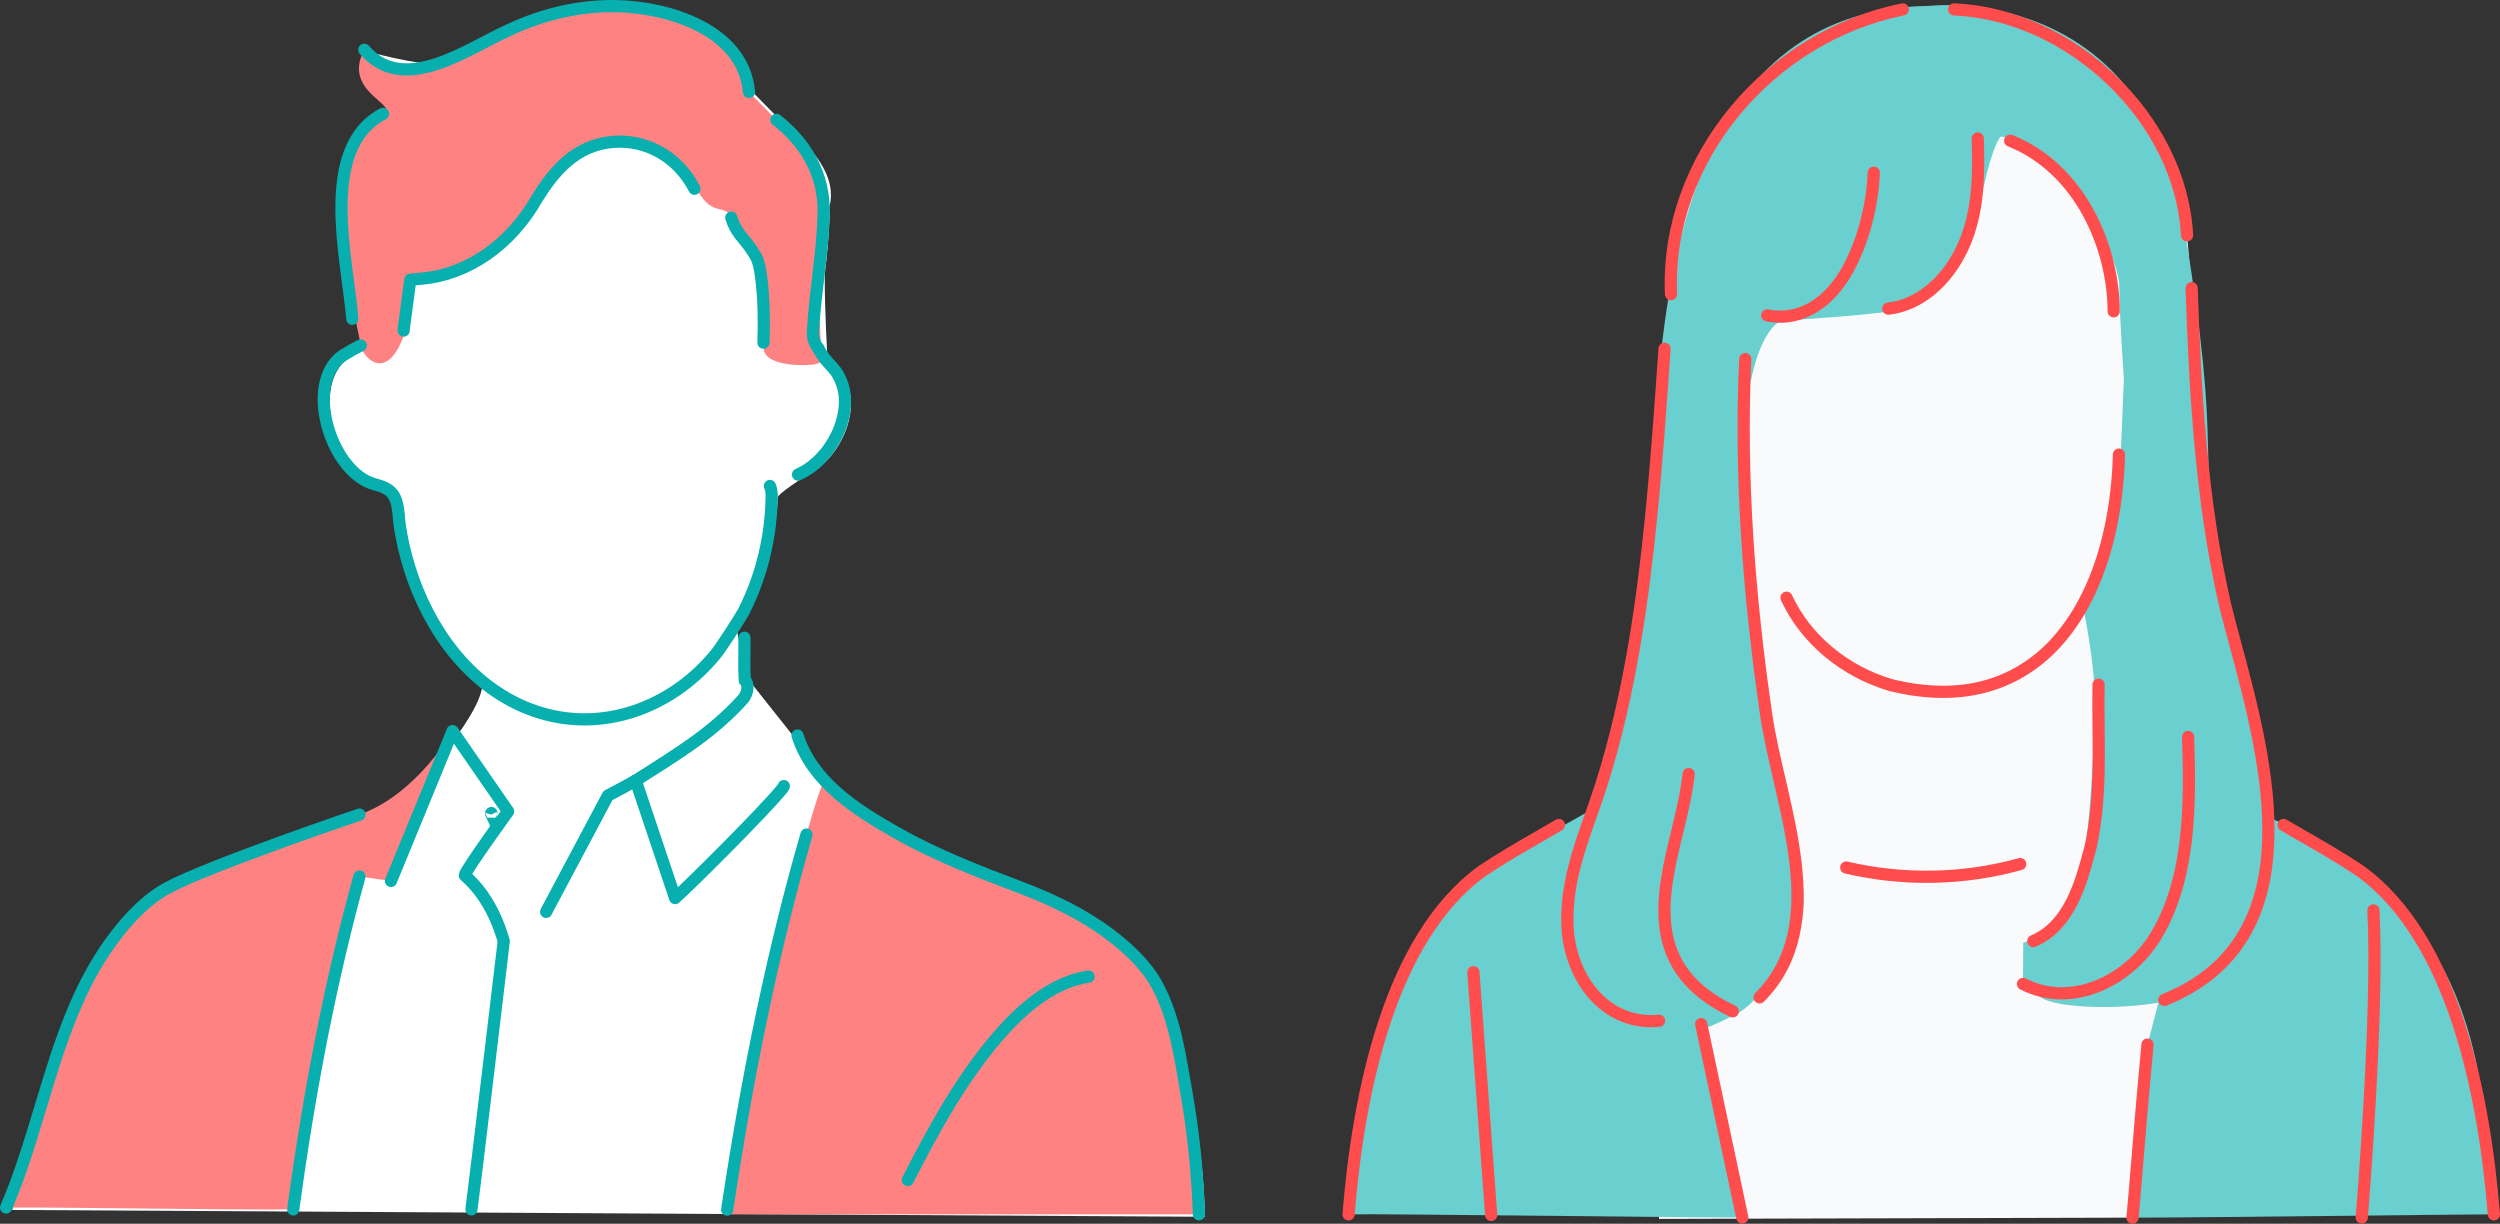 <?xml version="1.0" encoding="UTF-8"?>
<svg id="b" data-name="レイヤー 2" xmlns="http://www.w3.org/2000/svg" viewBox="0 0 204.845 100.271">
  <rect x="0" y="0" width="204.845" height="100.271" fill="#333333" stroke="none"/>
  <g id="c" data-name="Design">
    <g>
      <path d="m183.181,52.856c-.3-1.115-.587-2.184-.832-3.166-2.033-8.737-2.496-18.044-2.77-26.082l-.377-4.328c-.494-9.595-9.567-18.11-19.087-18.509h-4.204c-10.874,2.193-19.468,12.222-18.991,23.331l-.53,4.478c-.315,4.537-.641,9.229-1.11,13.878-.623,6.167-1.648,14.225-4.077,21.855-.253.794-.534,1.59-.816,2.388-1.045,2.957-2.125,6.014-1.942,9.328.135,2.442,1.196,4.741,2.839,6.148,1.147.983,2.518,1.492,3.998,1.492.216,0,.435-.011.655,16.206l38.797-.104c12.314-21.208,11.025-37.316,8.446-46.915Z" style="fill: #f9fafc;"/>
      <path d="m130.544,66.257c-2.061,1.21-7.727,4.253-9.714,5.585-7.44,5.364-9.632,18.993-10.33,27.658,3.04-.053,26.259.256,32.26.256-.447-5.525-3.58-16.208-3.58-16.208,0,0-1.798.161-2.168.231-.068.391-6.77-.261-8.587-5.701-.756-2.264,1.842-10.944,2.119-11.821Z" style="fill: #6acfcf;"/>
      <path d="m204.345,99.5c-.719-3.875.188-16.972-7.619-24.902-5.457-5.544-10.442-7.455-10.442-7.455.379,12.017-9.368,14.789-9.368,14.789l-.955,3.661s-.868,10.513-1.226,14.179c5.407,0,26.683-.271,29.61-.271Z" style="fill: #6acfcf;"/>
      <path d="m138.841,84.624s-12.257,2.073-10.396-8.594c2.513-14.405,6.583-19.331,7.075-37.907.492-18.576,4.418-37.393,22.502-37.639,0,0,17.602-2.096,20.923,17.956,3.321,20.052.855,17.183,3.192,29.977,2.337,12.794,3.902,8.105,3.452,20.712-.347,9.702-4.307,11.928-7.628,12.789s-9.451.801-10.826-.246l-1.374-1.047.021-3.382s3.34-1.006,4.429-4.429c1.089-3.422,1.421-12.863,1.421-15.692s-.928-7.312-.928-7.312c0,0,2.46-5.782,2.706-7.135s.615-11.687.615-11.687c0,0-.369-5.044-.369-7.504s-4.306-11.441-9.718-12.302c0,0-.615.492-1.476,4.429s-3.814,9.349-7.135,9.841c-3.321.492-8.488.738-9.349.861-.861.123-4.212,3.643-2.706,18.576.593,5.88,2.214,16.976,2.46,18.576.246,1.599,3.321,10.087,1.476,13.163-1.845,3.075-3.075,5.536-5.044,6.52-1.968.984-3.321,1.476-3.321,1.476Z" style="fill: #6acfcf;"/>
      <path d="m173.622,37.248c-.205,7.62-2.696,13.802-6.833,16.96-2.163,1.651-4.7,2.48-7.575,2.48-1.351,0-2.775-.183-4.272-.549-3.829-1.123-7.007-3.795-8.557-7.162" style="fill: none; stroke: #ff4d4d; stroke-linecap: round; stroke-linejoin: round;"/>
      <path d="m160.115.771c9.519.399,18.593,8.913,19.087,18.509" style="fill: none; stroke: #ff4d4d; stroke-linecap: round; stroke-linejoin: round;"/>
      <path d="m175.961,85.592s-.486,5.235-.686,7.794c-.163,2.092-.54,6.385-.54,6.385" style="fill: none; stroke: #ff4d4d; stroke-linecap: round; stroke-linejoin: round;"/>
      <path d="m194.473,74.598c.436,8.339-.899,24.473-.955,25.156" style="fill: none; stroke: #ff4d4d; stroke-linecap: round; stroke-linejoin: round;"/>
      <path d="m179.579,23.608c.274,8.038.737,17.345,2.77,26.082.245.982.532,2.05.832,3.166,2.578,9.599,6.475,24.106-5.839,29.075" style="fill: none; stroke: #ff4d4d; stroke-linecap: round; stroke-linejoin: round;"/>
      <path d="m135.937,83.637c-.221.022-.439.033-.655.033-1.48,0-2.851-.51-3.998-1.492-1.643-1.408-2.704-3.706-2.839-6.149-.183-3.315.897-6.372,1.942-9.328.282-.799.563-1.594.816-2.388,2.428-7.63,3.454-15.688,4.077-21.855.469-4.649.795-9.341,1.11-13.878" style="fill: none; stroke: #ff4d4d; stroke-linecap: round; stroke-linejoin: round;"/>
      <path d="m110.5,99.5c.789-9.801,3.332-22.64,10.968-28.145,1.532-1.028,3.105-1.933,4.627-2.808.549-.316,1.097-.631,1.641-.95" style="fill: none; stroke: #ff4d4d; stroke-linecap: round; stroke-linejoin: round;"/>
      <path d="m204.345,99.5c-.789-9.801-3.332-22.64-10.968-28.145-1.532-1.028-3.105-1.933-4.627-2.808-.549-.316-1.097-.631-1.641-.95" style="fill: none; stroke: #ff4d4d; stroke-linecap: round; stroke-linejoin: round;"/>
      <path d="m120.727,79.662c.253,3.553.516,7.105.779,10.657.228,3.077.456,6.154.677,9.232" style="fill: none; stroke: #ff4d4d; stroke-linecap: round; stroke-linejoin: round;"/>
      <path d="m144.176,81.723c6.038-6.056,1.615-15.813.547-23.134-1.407-9.639-2.171-19.425-1.721-29.169" style="fill: none; stroke: #ff4d4d; stroke-linecap: round; stroke-linejoin: round;"/>
      <path d="m141.979,82.864c-7.281-3.457-5.829-9.442-4.548-14.724.382-1.574.777-3.201.932-4.712" style="fill: none; stroke: #ff4d4d; stroke-linecap: round; stroke-linejoin: round;"/>
      <line x1="142.76" y1="99.756" x2="139.393" y2="83.915" style="fill: none; stroke: #ff4d4d; stroke-linecap: round; stroke-linejoin: round;"/>
      <path d="m136.92,24.102c-.477-11.11,8.117-21.138,18.991-23.331" style="fill: none; stroke: #ff4d4d; stroke-linecap: round; stroke-linejoin: round;"/>
      <path d="m164.71,11.529c5.821,2.321,8.477,8.873,8.482,13.978" style="fill: none; stroke: #ff4d4d; stroke-linecap: round; stroke-linejoin: round;"/>
      <path d="m162.052,11.344c.071,2.636.158,5.916-1.219,8.904-1.326,2.874-3.609,4.759-6.109,5.042" style="fill: none; stroke: #ff4d4d; stroke-linecap: round; stroke-linejoin: round;"/>
      <path d="m144.802,25.841c2.921.578,5.163-1.272,6.473-3.53,1.4-2.422,2.155-5.528,2.259-8.162" style="fill: none; stroke: #ff4d4d; stroke-linecap: round; stroke-linejoin: round;"/>
      <path d="m171.951,56.095c-.022,1.139-.01,2.283.003,3.429.034,3.235.069,6.58-.654,9.868l-.085.325c-.692,2.588-1.638,6.134-4.61,7.394" style="fill: none; stroke: #ff4d4d; stroke-linecap: round; stroke-linejoin: round;"/>
      <path d="m165.761,80.624c3.998,2.041,8.6-.262,10.813-3.817,2.949-4.737,2.889-11.045,2.714-16.422" style="fill: none; stroke: #ff4d4d; stroke-linecap: round; stroke-linejoin: round;"/>
      <path d="m151.276,71.085c4.708,1.099,9.637,1,14.258-.286" style="fill: none; stroke: #ff4d4d; stroke-linecap: round; stroke-linejoin: round;"/>
    </g>
    <g>
      <path d="m98.723,99.699c-.102-5.648-1.284-11.921-2.766-17.362-.46-1.775-2.814-4.158-4.164-5.288-1.335-1.103-3.646-2.329-5.2-3.099-6.685-2.405-13.156-4.96-18.541-9.792l-6.505-8.198c-.012-.006-.025-.011-.037-.016-.074-1.153-1.304-4.057-1.075-4.489,1.482-2.937,3.267-7.458,3.279-10.693.001-.282,2.16-1.676,2.16-1.676.422-.194.815-.425,1.186-.721.441-.35.842-.759,1.191-1.212.326-.423.602-.888.832-1.372.022-.046.072-.155.102-.224.221-.506.376-1.041.464-1.578.065-.395.086-.794.063-1.186-.021-.358-.083-.7-.192-1.042-.09-.285-.201-.532-.341-.791-.268-.497-.705-.875-1.073-1.325-.117-.142-.217-.292-.309-.441-.001-.015-.221-3.338-.222-6.678.188-1.621.362-3.241.399-4.866.005-.211-.016-.415-.025-.622.01-.045.017-.099.028-.142.53-2.191-.951-4.179-2.806-5.914-.335-.334-.686-.655-1.068-.952l-2.246-2.283s-.018-.222-.094-.578c-.154-.838-.466-1.582-.904-2.237-.942-1.548-2.765-3.255-6.299-3.768-.006,0-.014-.002-.02-.002-1.238-.286-2.48-.429-3.594-.448-1.606-.027-3.198.178-4.754.556-.569.12-1.116.259-1.603.446-.026.01-.053.023-.079.033-.766.257-1.523.55-2.261.893-1.425.635-4.339,2.477-4.339,2.477-1.795.786-7.571-.831-7.571-.831-1.872,3.459,2.937,4.511,1.535,5.249-3.59,1.879-3.662,6.64-3.213,11.002,0,.012.001.028.002.04.038.636.136,1.4.265,2.2.173,1.319.347,2.543.422,3.554l.107-.712c.277,1.357.533,2.502.589,2.896,0,0-1.366.671-1.817,1.095-2.708,2.548-.51,9.3,2.902,10.265.533.151,1.15.321,1.513.786.536.686.476,1.822.6,2.635.178,1.167.445,2.321.796,3.448,1.089,3.497,2.384,6.356,5.225,8.714,1.088.902-1.697,4.652-1.697,4.652,0,0-2.934,5.209-7.631,6.845,0,0-12.186,4.125-15.693,5.989-.366.194-.719.43-1.067.681-.017.011-.042.025-.058.036-.024.018-.044.039-.068.057-.397.297-.783.62-1.152.971-.05.047-.098.097-.148.145-.334.326-.657.665-.963,1.018-.068.078-.134.158-.201.238-.559.665-1.07,1.354-1.515,2.018-2.327,3.474-3.646,7.487-4.859,11.481-.853,2.666-1.638,5.293-2.491,7.645-.24.64-.464,1.287-.737,1.914" style="fill: #fff;"/>
      <g>
        <path d="m40.254,66.746c.064-.221-.057-.116,0,0h0Z" style="fill: #6ec878; stroke: #07afaf; stroke-miterlimit: 10;"/>
        <path d="m59.583,99.5h38.654c-.102-5.648-1.284-11.921-2.766-17.362-.459-1.775-2.814-4.158-4.164-5.289-1.335-1.103-3.646-2.329-5.2-3.099-6.685-2.405-13.156-4.96-18.541-9.792-.404.495-1.485,4.423-1.485,4.423,0,0-5.093,18.466-6.498,31.118Z" style="fill: #ff8282;"/>
        <path d="m31.388,9.326c-3.088,1.625-3.383,8.137-3.211,11.042.15,2.53,1.258,7.063,1.383,7.937s2.059,3.174,3.513-.782l.547-4.607s4.249.039,7.554-3.095c3.305-3.134,4.741-7.41,7.607-7.912,2.867-.501,6.166-.399,8.26,3.503,1.421,2.648,2.432,1.036,2.943,2.604.574,1.766,2.961,1.8,2.601,10.495-.05,1.198,2.204,1.499,3.774,1.386s.953-.903.953-.903c0,0-.606-9.065.179-12.31.63-2.601-1.57-4.923-3.875-6.866l-2.246-2.283s-.383-5.581-7.297-6.584c-2.908-.422-7.228-.499-9.971.551-4.399,1.684-9.817,7.044-14.25,2.574-1.872,3.459,2.937,4.511,1.535,5.249Z" style="fill: #ff8282;"/>
        <path d="m12.634,73.452c-7.084,5.272-8.872,17.66-12.134,25.488,6.997-.007,16.533.193,23.528.157,1.25-9.223,5.424-27.279,5.424-27.279l2.582.365s3.898-9.485,5.048-12.282c0,0-2.934,5.209-7.631,6.845-4.696,1.636-14.512,5.137-16.818,6.706Z" style="fill: #ff8282;"/>
        <path d="m29.56,28.306s-1.366.671-1.817,1.095c-2.708,2.548-.51,9.3,2.902,10.265.533.151,1.15.321,1.513.786.536.686.476,1.822.6,2.635.178,1.167.445,2.321.796,3.448,1.52,4.882,4.762,9.542,9.684,11.508,5.539,2.212,11.501.189,15.262-4.268l.119-.142c.429-.503,2.035-2.995,2.351-3.594,1.481-2.936,2.245-6.242,2.257-9.478,0-.282-.054-.528-.141-.742" style="fill: none; stroke: #07afaf; stroke-linecap: round; stroke-linejoin: round;"/>
        <path d="m31.388,9.326c-5.37,2.811-2.876,12.076-2.524,16.796" style="fill: none; stroke: #07afaf; stroke-linecap: round; stroke-linejoin: round;"/>
        <path d="m61.061,55.76c-.012-.006-.025-.011-.037-.016-.074-1.154-.006-2.327-.03-3.487" style="fill: none; stroke: #07afaf; stroke-linecap: round; stroke-linejoin: round;"/>
        <path d="m52.087,63.959c3.227-2.07,6.171-3.785,8.741-6.62.565-.623.463-1.4.233-1.578" style="fill: none; stroke: #07afaf; stroke-linecap: round; stroke-linejoin: round;"/>
        <path d="m44.749,74.716l5.062-9.528s.772-.402.985-.519l1.291-.71,3.232,9.626c1.157-1.02,7.387-7.21,8.828-9.02.062-.078.078-.139.078-.155" style="fill: none; stroke: #07afaf; stroke-linecap: round; stroke-linejoin: round;"/>
        <path d="m67.03,28.513c-.246-.304-.455-.76-.42-1.368.187-3.239.806-6.458.879-9.695.07-3.116-1.45-5.751-3.872-7.63" style="fill: none; stroke: #07afaf; stroke-linecap: round; stroke-linejoin: round;"/>
        <path d="m67.03,28.513c.159.282.343.619.591.922.368.449.805.827,1.073,1.325.14.26.25.506.341.791.108.342.171.684.192,1.042.023.392.002.792-.063,1.186-.089.537-.244,1.072-.464,1.579-.03.069-.08.178-.102.224-.231.483-.506.948-.832,1.372-.349.453-.75.861-1.191,1.212-.371.295-.763.527-1.186.721" style="fill: none; stroke: #07afaf; stroke-linecap: round; stroke-linejoin: round;"/>
        <path d="m61.371,7.537c-.454-5.112-6.638-6.963-10.911-7.034-2.997-.05-5.957.655-8.698,1.929-3.432,1.53-8.646,5.446-11.91,1.646" style="fill: none; stroke: #07afaf; stroke-linecap: round; stroke-linejoin: round;"/>
        <path d="m33.073,27.087l.013-.167.534-4.003.977-.089c3.754-.342,7.265-2.79,9.393-6.548,1.361-2.19,3.146-4.417,6.273-4.654,2.761-.21,5.307,1.263,6.64,3.842" style="fill: none; stroke: #07afaf; stroke-linecap: round; stroke-linejoin: round;"/>
        <path d="m62.558,28.079c.055-1.694.038-3.411-.157-5.097-.059-.506-.133-1.025-.279-1.522-.032-.094-.067-.186-.105-.278-.021-.049-.044-.098-.067-.146-.005-.008-.004-.01-.01-.019-.176-.292-.36-.579-.563-.855-.319-.437-.684-.817-.975-1.264-.198-.303-.365-.683-.479-1.062" style="fill: none; stroke: #07afaf; stroke-linecap: round; stroke-linejoin: round;"/>
        <path d="m74.386,96.691c2.014-3.946,4.575-8.737,7.941-12.394,1.936-2.107,4.232-3.888,6.87-4.273" style="fill: none; stroke: #07afaf; stroke-linecap: round; stroke-linejoin: round;"/>
        <path d="m98.236,99.5c-.109-3.388-.459-6.769-1.046-10.108-.508-2.892-.933-5.933-2.319-8.562-.9-1.708-2.401-3.108-3.924-4.258-2.19-1.654-4.732-2.869-7.289-3.84-3.506-1.331-6.928-2.641-10.209-4.502-3.292-1.867-6.893-4.15-8.101-7.963" style="fill: none; stroke: #07afaf; stroke-linecap: round; stroke-linejoin: round;"/>
        <path d="m29.452,66.746s-12.186,4.124-15.693,5.989c-2.078,1.105-3.884,3.242-5.172,5.164-2.907,4.341-4.244,9.525-5.764,14.46-.685,2.223-1.394,4.446-2.323,6.581" style="fill: none; stroke: #07afaf; stroke-linecap: round; stroke-linejoin: round;"/>
        <path d="m66.081,68.382c-2.638,9.131-4.763,19.184-6.497,30.733" style="fill: none; stroke: #07afaf; stroke-linecap: round; stroke-linejoin: round;"/>
        <path d="m29.452,71.818c-2.288,8.299-4.062,17.222-5.424,27.279" style="fill: none; stroke: #07afaf; stroke-linecap: round; stroke-linejoin: round;"/>
        <path d="m32.035,72.183l5.048-12.282,4.551,6.585s-3.522,4.857-3.554,5.237c1.471,1.293,2.518,3.058,3.197,5.39,0,0-2.269,19.119-2.646,21.98" style="fill: none; stroke: #07afaf; stroke-linecap: round; stroke-linejoin: round;"/>
      </g>
    </g>
  </g>
</svg>